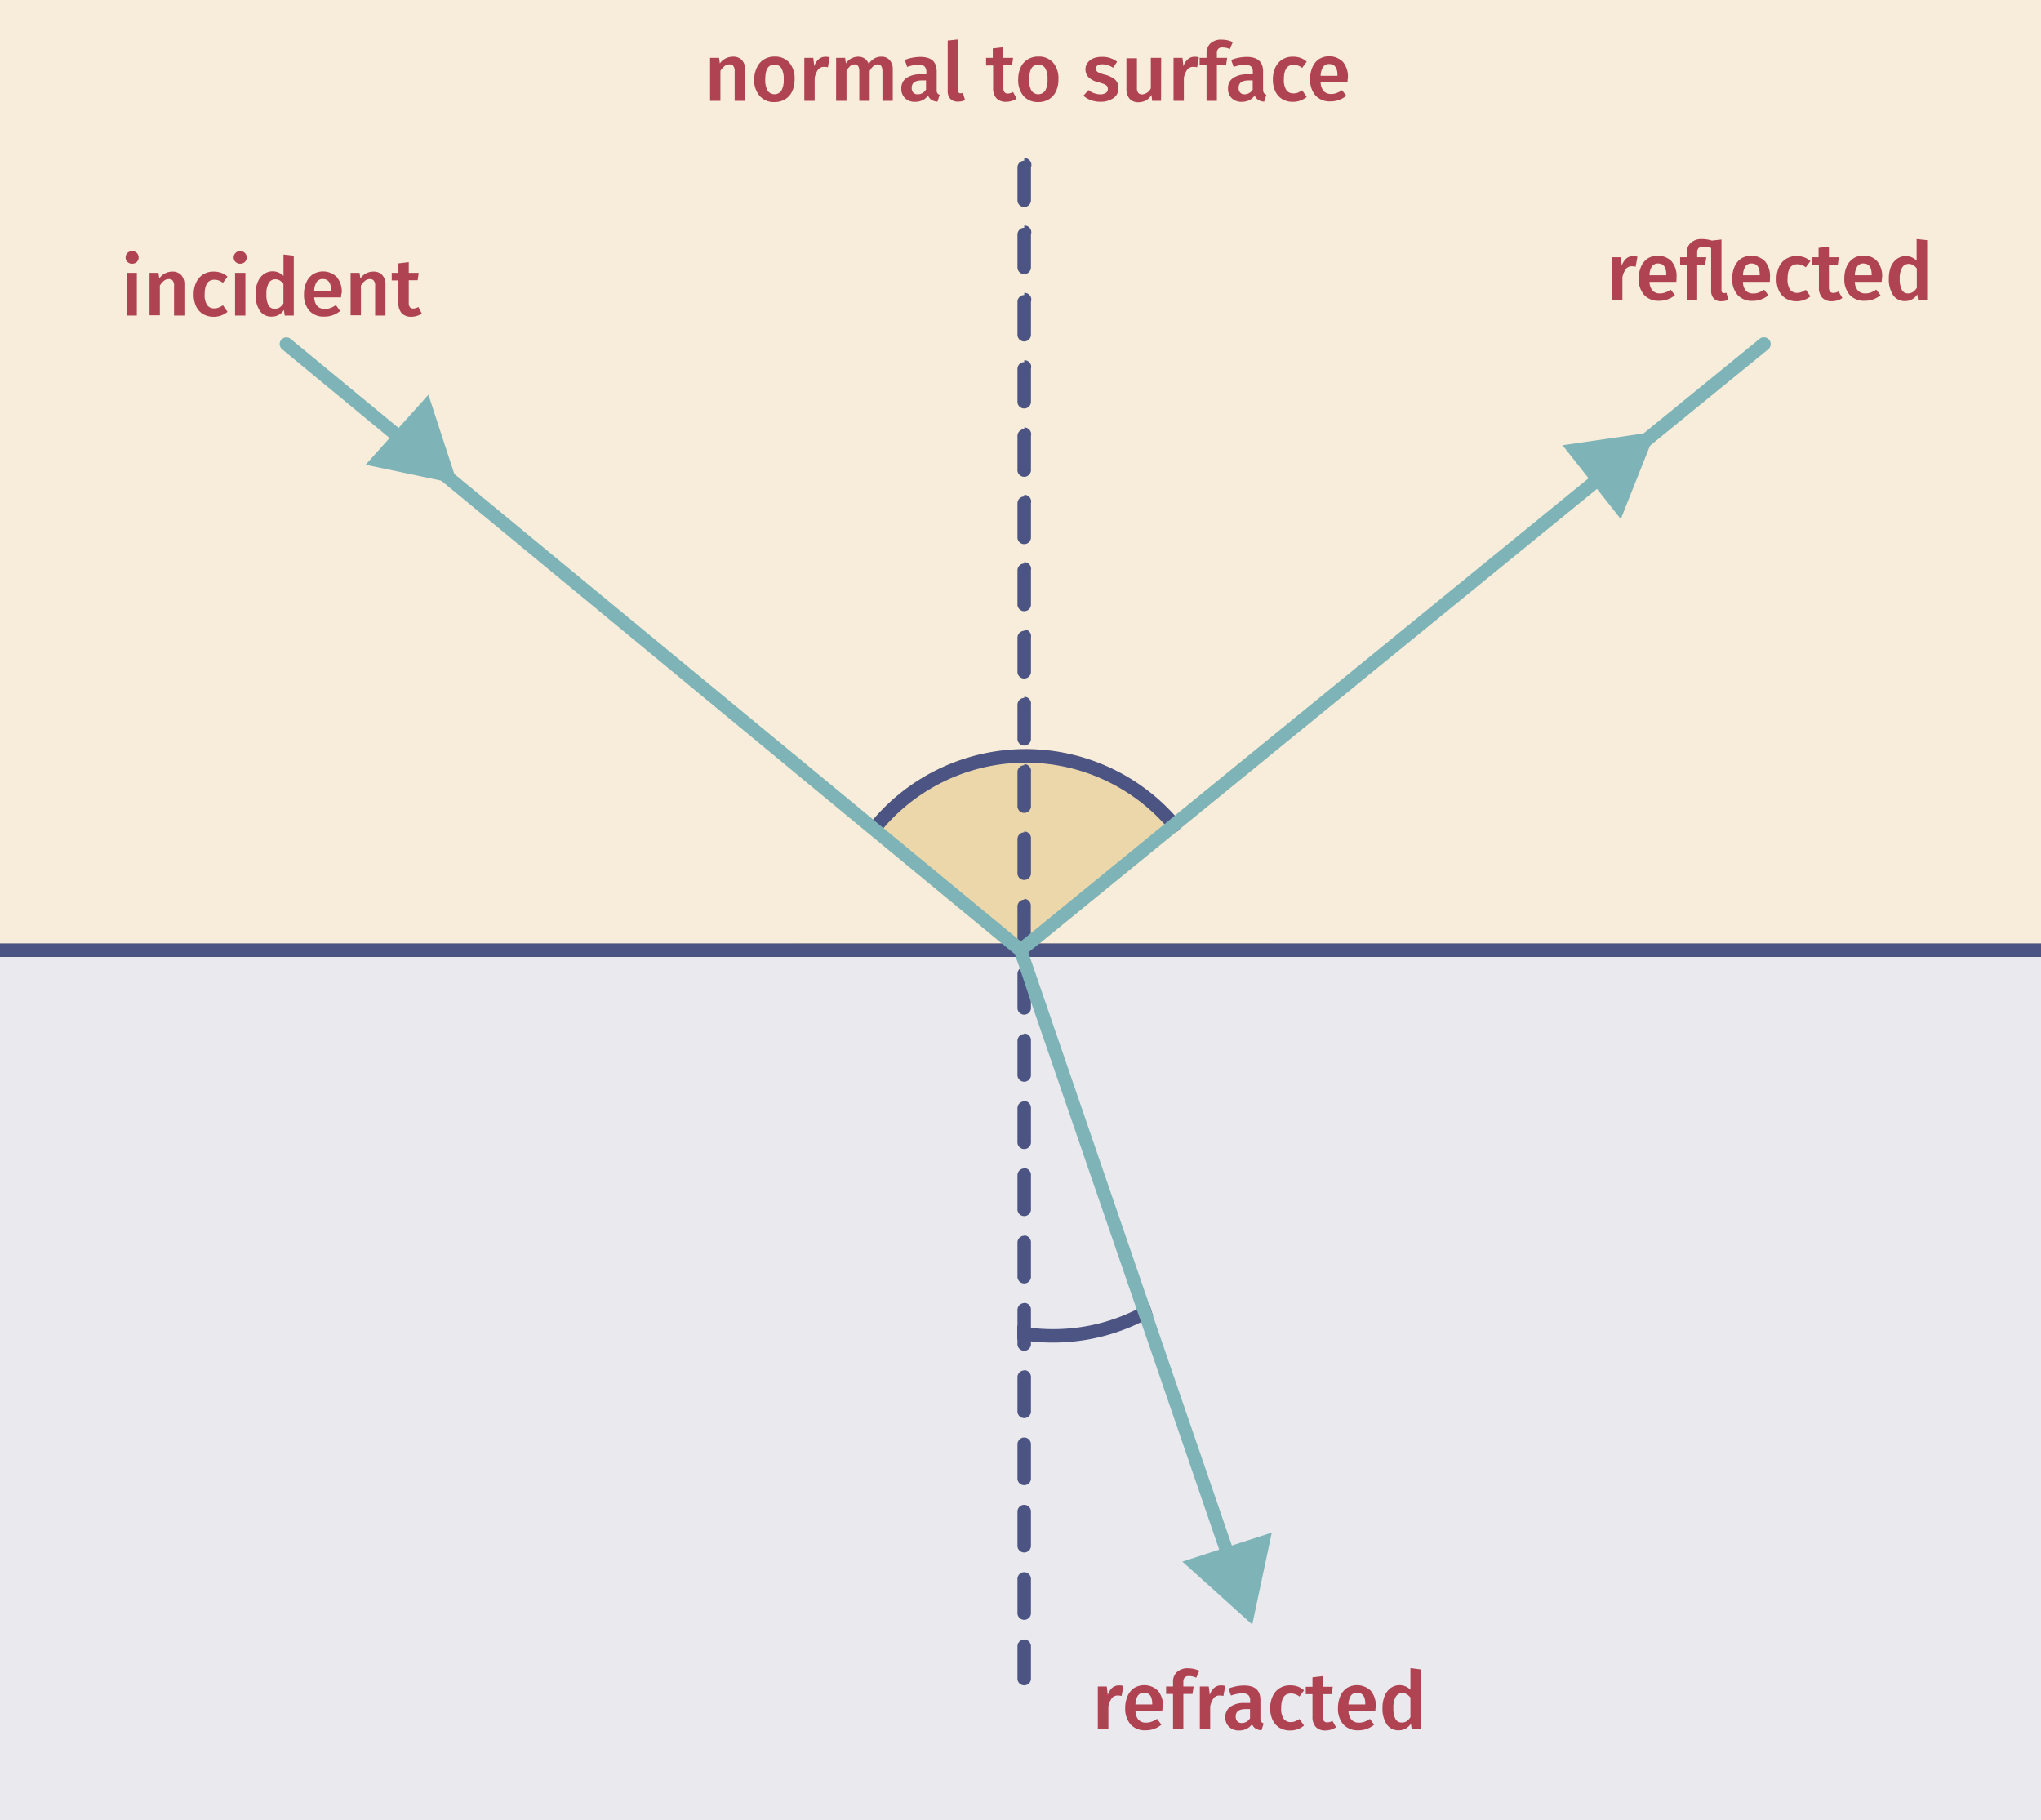 <?xml version="1.0" encoding="UTF-8"?> <svg xmlns="http://www.w3.org/2000/svg" id="fce777da-d053-44c7-92e4-d4c3348ec073" data-name="Layer 1" viewBox="0 0 365.3 325.77"><rect x="0" y="0" width="365.3" height="325.77" fill="#333333" stroke="none"/><title>reflected_and_refracted</title><rect y="171.24" width="365.3" height="154.53" fill="#eaeaee"></rect><rect width="365.3" height="170.05" fill="#f7edda"></rect><path d="M228.05,165.8l-24.52,20h41.61V187H159.31v-1.21h37.5l-37.5-30.94v-3.14l14.47,11.94a35.88,35.88,0,0,1,54-.72l17.38-14.17v3.11l-16.43,13.39a1,1,0,0,1-.25.32A1.36,1.36,0,0,1,228.05,165.8Z" transform="translate(-17.51 -16.96)" fill="#ecd7ab"></path><rect y="168.83" width="365.3" height="2.41" fill="#4b5483"></rect><path d="M228.71,165.26a1,1,0,0,1-.25.32,1.36,1.36,0,0,1-.41.22,1.22,1.22,0,0,1-1.29-.37c-.28-.34-.57-.67-.85-1a33.52,33.52,0,0,0-50.28.74c-.24.28-.48.57-.71.86a1.21,1.21,0,0,1-1.7.18,1.19,1.19,0,0,1-.18-1.68l.74-.9a35.88,35.88,0,0,1,54-.72c.29.31.57.63.84.95A1.16,1.16,0,0,1,228.71,165.26Z" transform="translate(-17.51 -16.96)" fill="#4b5483"></path><path d="M223.89,252.43c-.7.39-1.41.78-2.14,1.14a35.71,35.71,0,0,1-12.82,3.53A35.31,35.31,0,0,1,202,257c-.8-.08-1.61-.2-2.41-.35v-2.45c.8.16,1.61.28,2.41.38a34,34,0,0,0,6.69.13A33.34,33.34,0,0,0,221,251.27c.73-.36,1.45-.75,2.15-1.17Z" transform="translate(-17.51 -16.96)" fill="#4b5483"></path><path d="M200.83,310.36a1.21,1.21,0,0,0-1.21,1.21v5.89a1.21,1.21,0,0,0,2.41,0v-5.89A1.21,1.21,0,0,0,200.83,310.36Zm0-12.05a1.21,1.21,0,0,0-1.21,1.21v6a1.21,1.21,0,1,0,2.41,0v-6A1.21,1.21,0,0,0,200.83,298.31Zm0-12.05a1.21,1.21,0,0,0-1.21,1.21v6a1.21,1.21,0,1,0,2.41,0v-6A1.21,1.21,0,0,0,200.83,286.26Zm0-12.05a1.21,1.21,0,0,0-1.21,1.21v6a1.21,1.21,0,1,0,2.41,0v-6A1.21,1.21,0,0,0,200.83,274.21Zm0-12a1.21,1.21,0,0,0-1.21,1.21v6a1.21,1.21,0,1,0,2.41,0v-6A1.21,1.21,0,0,0,200.83,262.16Zm0-12.05a1.21,1.21,0,0,0-1.21,1.21v6a1.21,1.21,0,1,0,2.41,0v-6A1.21,1.21,0,0,0,200.83,250.11Zm0-12.05a1.21,1.21,0,0,0-1.21,1.21v6a1.21,1.21,0,1,0,2.41,0v-6A1.21,1.21,0,0,0,200.83,238.06Zm0-12.05a1.21,1.21,0,0,0-1.21,1.21v6a1.21,1.21,0,1,0,2.41,0v-6A1.21,1.21,0,0,0,200.83,226Zm0-12a1.21,1.21,0,0,0-1.21,1.21v6a1.21,1.21,0,1,0,2.41,0v-6A1.21,1.21,0,0,0,200.83,214Zm0-12.05a1.21,1.21,0,0,0-1.21,1.21v6a1.21,1.21,0,1,0,2.41,0v-6A1.21,1.21,0,0,0,200.83,201.91Zm0-12a1.23,1.23,0,0,0-.84.34,1.26,1.26,0,0,0-.37.87v6a1.21,1.21,0,1,0,2.41,0v-6A1.21,1.21,0,0,0,200.83,189.86Zm0-12.05a1.22,1.22,0,0,0-1.21,1.21v6a1.15,1.15,0,0,0,.29.77,1.18,1.18,0,0,0,.92.44,1.07,1.07,0,0,0,.25,0A1.19,1.19,0,0,0,202,185v-6A1.21,1.21,0,0,0,200.83,177.81Zm0-12.05a1.22,1.22,0,0,0-1.21,1.21v6a1.21,1.21,0,1,0,2.41,0v-6A1.21,1.21,0,0,0,200.83,165.76Zm0-12a1.22,1.22,0,0,0-1.21,1.21v6a1.21,1.21,0,1,0,2.41,0v-6A1.21,1.21,0,0,0,200.83,153.71Zm0-12.05a1.22,1.22,0,0,0-1.21,1.21v6a1.21,1.21,0,1,0,2.41,0v-6A1.21,1.21,0,0,0,200.83,141.66Zm0-12a1.22,1.22,0,0,0-1.21,1.21v6a1.21,1.21,0,1,0,2.41,0v-6A1.21,1.21,0,0,0,200.83,129.61Zm0-12.05a1.22,1.22,0,0,0-1.21,1.21v6a1.21,1.21,0,1,0,2.41,0v-6A1.21,1.21,0,0,0,200.83,117.56Zm0-12a1.22,1.22,0,0,0-1.21,1.21v6a1.21,1.21,0,1,0,2.41,0v-6A1.21,1.21,0,0,0,200.83,105.51Zm0-12.05a1.22,1.22,0,0,0-1.21,1.21v6a1.21,1.21,0,1,0,2.41,0v-6A1.21,1.21,0,0,0,200.83,93.46Zm0-12a1.21,1.21,0,0,0-1.21,1.2v6a1.21,1.21,0,0,0,2.41,0v-6A1.2,1.2,0,0,0,200.83,81.42Zm0-12a1.21,1.21,0,0,0-1.21,1.2v6a1.21,1.21,0,0,0,2.41,0v-6A1.2,1.2,0,0,0,200.83,69.37Zm0-12.05a1.21,1.21,0,0,0-1.21,1.2v6a1.21,1.21,0,0,0,2.41,0v-6A1.2,1.2,0,0,0,200.83,57.32Zm0-12a1.21,1.21,0,0,0-1.21,1.2v6a1.21,1.21,0,0,0,2.41,0v-6A1.2,1.2,0,0,0,200.83,45.27Z" transform="translate(-17.51 -16.96)" fill="#4b5483"></path><path d="M240.91,305.67a1.44,1.44,0,0,1-.4.06,1.2,1.2,0,0,1-1.13-.8l-17.63-51.36-.8-2.3L202,196.15l-2-6-1-2.82a1.21,1.21,0,0,1,.75-1.53.43.43,0,0,1,.14,0,1.21,1.21,0,0,1,1.17.41,1,1,0,0,1,.22.38l21.8,63.5.79,2.33,17.76,51.71A1.2,1.2,0,0,1,240.91,305.67Z" transform="translate(-17.51 -16.96)" fill="#7eb4b7"></path><path d="M334,79.46l-88.82,72.41-16.43,13.39-.66.54-24.52,20L202.05,187l-1.14.92a1.16,1.16,0,0,1-.75.28,1.19,1.19,0,0,1-.76-.28l-1.12-.92-1.47-1.21-37.5-30.94L68,79.46a1.2,1.2,0,1,1,1.54-1.85l89.81,74.1,14.47,11.94,1.85,1.54,24.54,20.24,25.74-21,1.85-1.52,17.38-14.17L332.43,77.6A1.2,1.2,0,0,1,334,79.46Z" transform="translate(-17.51 -16.96)" fill="#7eb4b7"></path><polygon points="81.91 86.64 73.67 84.9 65.44 83.17 71.06 76.9 76.68 70.64 79.29 78.64 81.91 86.64" fill="#7eb4b7"></polygon><polygon points="296.32 77.25 293.2 85.07 290.09 92.89 284.88 86.29 279.66 79.68 287.99 78.47 296.32 77.25" fill="#7eb4b7"></polygon><polygon points="224.13 290.73 217.88 285.09 211.62 279.46 219.63 276.86 227.63 274.27 225.88 282.5 224.13 290.73" fill="#7eb4b7"></polygon><g opacity="0.96"><path d="M218.58,318.67l-.32,1.79a3.23,3.23,0,0,0-.68-.08,1.31,1.31,0,0,0-1.07.48,3.72,3.72,0,0,0-.62,1.49v4.07H214v-7.65h1.6l.18,1.51a2.82,2.82,0,0,1,.79-1.27,1.83,1.83,0,0,1,1.2-.44A2.66,2.66,0,0,1,218.58,318.67Z" transform="translate(-17.51 -16.96)" fill="#ad3c4c"></path><path d="M225.54,323.17h-4.8a2.44,2.44,0,0,0,.57,1.59,1.78,1.78,0,0,0,1.3.48,2.77,2.77,0,0,0,1-.17,4.24,4.24,0,0,0,1-.51l.77,1.05a4.37,4.37,0,0,1-2.83,1,3.42,3.42,0,0,1-2.7-1.07,4.26,4.26,0,0,1-.95-2.92,5.29,5.29,0,0,1,.41-2.11,3.4,3.4,0,0,1,1.17-1.46,3.51,3.51,0,0,1,4.31.5,4.23,4.23,0,0,1,.88,2.84C225.58,322.51,225.56,322.76,225.54,323.17Zm-1.8-1.29c0-1.34-.49-2-1.49-2a1.28,1.28,0,0,0-1.06.5,3,3,0,0,0-.45,1.6h3Z" transform="translate(-17.51 -16.96)" fill="#ad3c4c"></path><path d="M229.55,317.16a1.14,1.14,0,0,0-.24.8v.81h1.84l-.21,1.33h-1.63v6.32h-1.85V320.1h-1.24v-1.33h1.24v-.84a2.31,2.31,0,0,1,.7-1.75,2.75,2.75,0,0,1,2-.67,4.82,4.82,0,0,1,2,.44l-.54,1.25a2.82,2.82,0,0,0-1.25-.29A1,1,0,0,0,229.55,317.16Z" transform="translate(-17.51 -16.96)" fill="#ad3c4c"></path><path d="M236.8,318.67l-.32,1.79a3.23,3.23,0,0,0-.68-.08,1.31,1.31,0,0,0-1.07.48,3.72,3.72,0,0,0-.62,1.49v4.07h-1.85v-7.65h1.6l.18,1.51a2.82,2.82,0,0,1,.79-1.27,1.83,1.83,0,0,1,1.2-.44A2.66,2.66,0,0,1,236.8,318.67Z" transform="translate(-17.51 -16.96)" fill="#ad3c4c"></path><path d="M243.24,325.06a.89.89,0,0,0,.44.32l-.39,1.23a2.29,2.29,0,0,1-1.06-.32,1.57,1.57,0,0,1-.63-.79,2.52,2.52,0,0,1-1,.86,3.07,3.07,0,0,1-1.31.28,2.47,2.47,0,0,1-1.8-.65,2.25,2.25,0,0,1-.67-1.71,2.19,2.19,0,0,1,.91-1.9,4.31,4.31,0,0,1,2.58-.66h.95v-.43a1.29,1.29,0,0,0-.34-1,1.61,1.61,0,0,0-1.09-.3,6.4,6.4,0,0,0-2,.4l-.44-1.25a7.68,7.68,0,0,1,2.78-.55c2,0,2.93.87,2.93,2.63v3.21A1.25,1.25,0,0,0,243.24,325.06Zm-2-.7v-1.55h-.76c-1.2,0-1.8.44-1.8,1.33a1.19,1.19,0,0,0,.28.85,1,1,0,0,0,.81.31A1.65,1.65,0,0,0,241.28,324.36Z" transform="translate(-17.51 -16.96)" fill="#ad3c4c"></path><path d="M249.78,318.77a3.7,3.7,0,0,1,1.13.68l-.82,1.12a2.6,2.6,0,0,0-.75-.42,2.32,2.32,0,0,0-.8-.13c-1.15,0-1.72.87-1.72,2.61a3.19,3.19,0,0,0,.45,1.92,1.51,1.51,0,0,0,1.27.59,2.27,2.27,0,0,0,.75-.13,5.77,5.77,0,0,0,.8-.42l.82,1.17a3.8,3.8,0,0,1-2.47.88,3.69,3.69,0,0,1-1.91-.48,3.23,3.23,0,0,1-1.24-1.39,4.76,4.76,0,0,1-.44-2.11,5,5,0,0,1,.44-2.14,3.28,3.28,0,0,1,1.24-1.45,3.48,3.48,0,0,1,1.9-.51A4.07,4.07,0,0,1,249.78,318.77Z" transform="translate(-17.51 -16.96)" fill="#ad3c4c"></path><path d="M256.64,326.06a2.83,2.83,0,0,1-.91.43,3.5,3.5,0,0,1-1,.15A2.26,2.26,0,0,1,253,326a2.64,2.64,0,0,1-.58-1.86v-4h-1.2v-1.33h1.2v-1.69l1.85-.21v1.9h1.78l-.19,1.33h-1.59v4a1.29,1.29,0,0,0,.19.8.73.73,0,0,0,.62.25,1.92,1.92,0,0,0,.91-.27Z" transform="translate(-17.51 -16.96)" fill="#ad3c4c"></path><path d="M263.66,323.17h-4.8a2.49,2.49,0,0,0,.58,1.59,1.78,1.78,0,0,0,1.3.48,2.77,2.77,0,0,0,1-.17,4.24,4.24,0,0,0,.95-.51l.77,1.05a4.37,4.37,0,0,1-2.83,1,3.42,3.42,0,0,1-2.7-1.07,4.26,4.26,0,0,1-.95-2.92,5.29,5.29,0,0,1,.41-2.11,3.4,3.4,0,0,1,1.17-1.46,3.51,3.51,0,0,1,4.31.5,4.23,4.23,0,0,1,.88,2.84C263.71,322.51,263.69,322.76,263.66,323.17Zm-1.79-1.29c0-1.34-.49-2-1.49-2a1.28,1.28,0,0,0-1.06.5,3,3,0,0,0-.46,1.6h3Z" transform="translate(-17.51 -16.96)" fill="#ad3c4c"></path><path d="M271.81,315.71v10.71h-1.64l-.13-1a2.64,2.64,0,0,1-.92.87,2.51,2.51,0,0,1-1.26.32,2.48,2.48,0,0,1-2.16-1.08,5.13,5.13,0,0,1-.75-2.95,5.45,5.45,0,0,1,.38-2.09,3.2,3.2,0,0,1,1.08-1.44,2.71,2.71,0,0,1,3.54.3v-3.87ZM269.25,325a2.44,2.44,0,0,0,.7-.75v-3.5a2.44,2.44,0,0,0-.67-.6,1.46,1.46,0,0,0-.79-.21,1.32,1.32,0,0,0-1.16.66,3.75,3.75,0,0,0-.43,2,4.06,4.06,0,0,0,.38,2,1.22,1.22,0,0,0,1.1.62A1.58,1.58,0,0,0,269.25,325Z" transform="translate(-17.51 -16.96)" fill="#ad3c4c"></path></g><g opacity="0.96"><path d="M42,62.23a1.13,1.13,0,0,1,.32.8,1.09,1.09,0,0,1-.32.8,1.18,1.18,0,0,1-.85.32,1.15,1.15,0,0,1-.83-.32,1.06,1.06,0,0,1-.33-.8,1.09,1.09,0,0,1,.33-.8,1.12,1.12,0,0,1,.83-.33A1.15,1.15,0,0,1,42,62.23ZM42,65.78v7.65H40.19V65.78Z" transform="translate(-17.51 -16.96)" fill="#ad3c4c"></path><path d="M49.94,66.18a2.42,2.42,0,0,1,.57,1.71v5.54H48.66V68.18a1.45,1.45,0,0,0-.24-1,.86.86,0,0,0-.7-.28,1.36,1.36,0,0,0-.86.3,3.43,3.43,0,0,0-.74.86v5.32H44.27V65.78h1.6l.15,1a2.83,2.83,0,0,1,2.32-1.22A2.07,2.07,0,0,1,49.94,66.18Z" transform="translate(-17.51 -16.96)" fill="#ad3c4c"></path><path d="M57.1,65.78a3.59,3.59,0,0,1,1.13.68l-.82,1.11a3.18,3.18,0,0,0-.75-.42,2.53,2.53,0,0,0-.8-.13c-1.14,0-1.72.88-1.72,2.62a3.19,3.19,0,0,0,.45,1.92,1.5,1.5,0,0,0,1.27.58,2,2,0,0,0,.75-.13,4.18,4.18,0,0,0,.8-.42l.82,1.17a3.79,3.79,0,0,1-2.47.89,3.69,3.69,0,0,1-1.91-.49,3.14,3.14,0,0,1-1.24-1.38,4.79,4.79,0,0,1-.44-2.11,5,5,0,0,1,.44-2.15,3.3,3.3,0,0,1,1.24-1.44,3.4,3.4,0,0,1,1.9-.52A4.06,4.06,0,0,1,57.1,65.78Z" transform="translate(-17.51 -16.96)" fill="#ad3c4c"></path><path d="M61.34,62.23a1.13,1.13,0,0,1,.32.8,1.09,1.09,0,0,1-.32.8,1.18,1.18,0,0,1-.85.32,1.15,1.15,0,0,1-.83-.32,1.06,1.06,0,0,1-.33-.8,1.09,1.09,0,0,1,.33-.8,1.12,1.12,0,0,1,.83-.33A1.15,1.15,0,0,1,61.34,62.23Zm.09,3.55v7.65H59.58V65.78Z" transform="translate(-17.51 -16.96)" fill="#ad3c4c"></path><path d="M70.09,62.72V73.43H68.46l-.13-1a2.64,2.64,0,0,1-.92.87,2.52,2.52,0,0,1-1.27.32A2.47,2.47,0,0,1,64,72.56a5.09,5.09,0,0,1-.75-3,5.52,5.52,0,0,1,.37-2.09,3.31,3.31,0,0,1,1.08-1.44,2.71,2.71,0,0,1,1.63-.52,2.64,2.64,0,0,1,1.92.83V62.51ZM67.53,72a2.46,2.46,0,0,0,.71-.75v-3.5a2.85,2.85,0,0,0-.67-.61,1.57,1.57,0,0,0-.79-.2,1.31,1.31,0,0,0-1.16.66,3.65,3.65,0,0,0-.43,2,4.11,4.11,0,0,0,.37,2,1.22,1.22,0,0,0,1.1.61A1.66,1.66,0,0,0,67.53,72Z" transform="translate(-17.51 -16.96)" fill="#ad3c4c"></path><path d="M78.55,70.18h-4.8a2.44,2.44,0,0,0,.58,1.59,1.82,1.82,0,0,0,1.3.47,2.71,2.71,0,0,0,1-.16,4.59,4.59,0,0,0,1-.52l.76,1.06a4.41,4.41,0,0,1-2.83,1,3.44,3.44,0,0,1-2.7-1.07,4.27,4.27,0,0,1-.94-2.92,5.22,5.22,0,0,1,.4-2.11,3.34,3.34,0,0,1,1.17-1.46,3.48,3.48,0,0,1,4.31.49,4.2,4.2,0,0,1,.88,2.84C78.59,69.52,78.58,69.77,78.55,70.18Zm-1.79-1.29c0-1.34-.5-2-1.49-2a1.26,1.26,0,0,0-1.06.5,2.93,2.93,0,0,0-.46,1.6h3Z" transform="translate(-17.51 -16.96)" fill="#ad3c4c"></path><path d="M85.93,66.18a2.42,2.42,0,0,1,.57,1.71v5.54H84.65V68.18a1.45,1.45,0,0,0-.24-1,.86.86,0,0,0-.7-.28,1.36,1.36,0,0,0-.86.3,3.43,3.43,0,0,0-.74.86v5.32H80.26V65.78h1.6l.15,1a2.83,2.83,0,0,1,2.32-1.22A2.07,2.07,0,0,1,85.93,66.18Z" transform="translate(-17.51 -16.96)" fill="#ad3c4c"></path><path d="M93,73.07a2.83,2.83,0,0,1-.91.43,3.48,3.48,0,0,1-1,.15A2.27,2.27,0,0,1,89.4,73a2.64,2.64,0,0,1-.58-1.86v-4h-1.2V65.78h1.2V64.09l1.85-.22v1.91h1.78l-.19,1.33H90.67v4a1.3,1.3,0,0,0,.19.81.76.76,0,0,0,.62.25,1.83,1.83,0,0,0,.91-.28Z" transform="translate(-17.51 -16.96)" fill="#ad3c4c"></path></g><g opacity="0.96"><path d="M150.3,27.71a2.42,2.42,0,0,1,.57,1.71V35H149V29.71a1.45,1.45,0,0,0-.24-.95.89.89,0,0,0-.7-.28,1.34,1.34,0,0,0-.86.3,3.43,3.43,0,0,0-.75.86V35h-1.85V27.31h1.61l.14,1a2.84,2.84,0,0,1,2.33-1.21A2.08,2.08,0,0,1,150.3,27.71Z" transform="translate(-17.51 -16.96)" fill="#ad3c4c"></path><path d="M158.79,28.17a4.35,4.35,0,0,1,.94,3,4.9,4.9,0,0,1-.43,2.12,3.27,3.27,0,0,1-1.25,1.42,3.5,3.5,0,0,1-1.92.51,3.32,3.32,0,0,1-2.64-1.08,4.31,4.31,0,0,1-1-3A5,5,0,0,1,153,29a3.28,3.28,0,0,1,1.26-1.42,3.54,3.54,0,0,1,1.93-.5A3.38,3.38,0,0,1,158.79,28.17Zm-4.31,3a3.83,3.83,0,0,0,.41,2,1.5,1.5,0,0,0,2.48,0,3.81,3.81,0,0,0,.41-2,3.81,3.81,0,0,0-.41-2,1.36,1.36,0,0,0-1.22-.64C155,28.5,154.48,29.38,154.48,31.13Z" transform="translate(-17.51 -16.96)" fill="#ad3c4c"></path><path d="M166,27.21,165.69,29a3.23,3.23,0,0,0-.68-.08,1.31,1.31,0,0,0-1.07.48,3.74,3.74,0,0,0-.62,1.48V35h-1.85V27.31h1.6l.18,1.51a2.69,2.69,0,0,1,.79-1.27,1.83,1.83,0,0,1,1.2-.44A2.66,2.66,0,0,1,166,27.21Z" transform="translate(-17.51 -16.96)" fill="#ad3c4c"></path><path d="M176.75,27.72a2.48,2.48,0,0,1,.55,1.7V35h-1.85V29.71q0-1.23-.84-1.23a1.12,1.12,0,0,0-.77.29,3.32,3.32,0,0,0-.67.87V35h-1.86V29.71c0-.82-.28-1.23-.83-1.23a1.17,1.17,0,0,0-.79.29,3.32,3.32,0,0,0-.67.87V35h-1.86V27.31h1.61l.14,1a2.63,2.63,0,0,1,2.22-1.21,2,2,0,0,1,1.15.34,1.92,1.92,0,0,1,.7.94,3.63,3.63,0,0,1,1-.95,2.44,2.44,0,0,1,1.28-.33A1.87,1.87,0,0,1,176.75,27.72Z" transform="translate(-17.51 -16.96)" fill="#ad3c4c"></path><path d="M185.25,33.6a.89.89,0,0,0,.44.32l-.39,1.23a2.33,2.33,0,0,1-1.07-.32,1.61,1.61,0,0,1-.62-.79,2.52,2.52,0,0,1-1,.86,3.1,3.1,0,0,1-1.31.28,2.51,2.51,0,0,1-1.81-.65,2.31,2.31,0,0,1-.66-1.71,2.21,2.21,0,0,1,.9-1.9,4.31,4.31,0,0,1,2.58-.66h1v-.43a1.37,1.37,0,0,0-.34-1,1.69,1.69,0,0,0-1.09-.29,6.45,6.45,0,0,0-2,.4l-.43-1.26a7.82,7.82,0,0,1,2.77-.54c2,0,2.94.87,2.94,2.63v3.21A1.25,1.25,0,0,0,185.25,33.6Zm-2-.71V31.35h-.77c-1.19,0-1.79.44-1.79,1.33a1.24,1.24,0,0,0,.27.85,1.06,1.06,0,0,0,.81.3A1.64,1.64,0,0,0,183.29,32.89Z" transform="translate(-17.51 -16.96)" fill="#ad3c4c"></path><path d="M187.63,34.67a2,2,0,0,1-.5-1.46v-9l1.85-.2v9.1c0,.36.15.54.44.54a1.29,1.29,0,0,0,.43-.07l.39,1.3a3,3,0,0,1-1.23.26A1.83,1.83,0,0,1,187.63,34.67Z" transform="translate(-17.51 -16.96)" fill="#ad3c4c"></path><path d="M199.47,34.6a2.83,2.83,0,0,1-.91.43,3.5,3.5,0,0,1-1,.15,2.3,2.3,0,0,1-1.71-.64,2.64,2.64,0,0,1-.59-1.86v-4H194V27.31h1.2V25.62l1.86-.22v1.91h1.78l-.19,1.33H197.1v4a1.3,1.3,0,0,0,.19.81.73.73,0,0,0,.62.25,1.83,1.83,0,0,0,.91-.28Z" transform="translate(-17.51 -16.96)" fill="#ad3c4c"></path><path d="M206,28.17a4.3,4.3,0,0,1,.95,3,4.9,4.9,0,0,1-.43,2.12,3.27,3.27,0,0,1-1.25,1.42,3.5,3.5,0,0,1-1.92.51,3.36,3.36,0,0,1-2.65-1.08,4.36,4.36,0,0,1-.95-3A5,5,0,0,1,200.2,29a3.28,3.28,0,0,1,1.26-1.42,3.54,3.54,0,0,1,1.93-.5A3.34,3.34,0,0,1,206,28.17Zm-4.3,3a3.83,3.83,0,0,0,.41,2,1.5,1.5,0,0,0,2.48,0,3.81,3.81,0,0,0,.41-2,3.81,3.81,0,0,0-.41-2,1.36,1.36,0,0,0-1.22-.64C202.28,28.5,201.72,29.38,201.72,31.13Z" transform="translate(-17.51 -16.96)" fill="#ad3c4c"></path><path d="M217.45,28l-.72,1.08a3.6,3.6,0,0,0-1.92-.62,1.46,1.46,0,0,0-.85.21.63.63,0,0,0-.31.56.75.75,0,0,0,.13.43,1.2,1.2,0,0,0,.47.32,6.11,6.11,0,0,0,1,.34,4.44,4.44,0,0,1,1.84.89,2,2,0,0,1,.6,1.53,2.08,2.08,0,0,1-.92,1.79,4,4,0,0,1-2.3.64,5,5,0,0,1-1.72-.29,4,4,0,0,1-1.33-.8l.92-1a3.44,3.44,0,0,0,2.08.76,1.77,1.77,0,0,0,1-.25.76.76,0,0,0,.37-.68.93.93,0,0,0-.13-.53,1.28,1.28,0,0,0-.5-.35,9.43,9.43,0,0,0-1.1-.36,3.74,3.74,0,0,1-1.72-.89,2,2,0,0,1-.55-1.43,1.87,1.87,0,0,1,.37-1.14,2.44,2.44,0,0,1,1-.8,3.92,3.92,0,0,1,1.54-.28A4.26,4.26,0,0,1,217.45,28Z" transform="translate(-17.51 -16.96)" fill="#ad3c4c"></path><path d="M225.32,35h-1.6l-.11-1.07a2.69,2.69,0,0,1-1,1,2.75,2.75,0,0,1-1.35.32,2,2,0,0,1-1.58-.63,2.54,2.54,0,0,1-.56-1.74v-5.5H221v5.27a1.46,1.46,0,0,0,.23.92.85.85,0,0,0,.71.28,1.88,1.88,0,0,0,1.55-1.09V27.31h1.85Z" transform="translate(-17.51 -16.96)" fill="#ad3c4c"></path><path d="M232.09,27.21,231.77,29a3.23,3.23,0,0,0-.68-.08,1.31,1.31,0,0,0-1.07.48,3.74,3.74,0,0,0-.62,1.48V35h-1.85V27.31h1.6l.18,1.51a2.69,2.69,0,0,1,.79-1.27,1.83,1.83,0,0,1,1.2-.44A2.66,2.66,0,0,1,232.09,27.21Z" transform="translate(-17.51 -16.96)" fill="#ad3c4c"></path><path d="M235.55,25.7a1.14,1.14,0,0,0-.24.8v.81h1.84l-.2,1.33h-1.64V35h-1.85V28.64h-1.24V27.31h1.24v-.84a2.34,2.34,0,0,1,.7-1.75,2.75,2.75,0,0,1,2-.67,4.6,4.6,0,0,1,2,.44l-.53,1.25a2.89,2.89,0,0,0-1.26-.29A1,1,0,0,0,235.55,25.7Z" transform="translate(-17.51 -16.96)" fill="#ad3c4c"></path><path d="M243.72,33.6a.89.89,0,0,0,.44.32l-.39,1.23a2.29,2.29,0,0,1-1.06-.32,1.57,1.57,0,0,1-.63-.79,2.52,2.52,0,0,1-1,.86,3.07,3.07,0,0,1-1.31.28,2.47,2.47,0,0,1-1.8-.65,2.28,2.28,0,0,1-.67-1.71,2.19,2.19,0,0,1,.91-1.9,4.31,4.31,0,0,1,2.58-.66h.95v-.43a1.33,1.33,0,0,0-.34-1,1.67,1.67,0,0,0-1.09-.29,6.4,6.4,0,0,0-2,.4l-.44-1.26a7.87,7.87,0,0,1,2.78-.54c1.95,0,2.93.87,2.93,2.63v3.21A1.25,1.25,0,0,0,243.72,33.6Zm-2-.71V31.35H241c-1.2,0-1.8.44-1.8,1.33a1.19,1.19,0,0,0,.28.85,1,1,0,0,0,.81.3A1.64,1.64,0,0,0,241.76,32.89Z" transform="translate(-17.51 -16.96)" fill="#ad3c4c"></path><path d="M250.26,27.31a3.59,3.59,0,0,1,1.13.68l-.82,1.12a2.6,2.6,0,0,0-.75-.42,2.32,2.32,0,0,0-.8-.13c-1.15,0-1.72.87-1.72,2.61a3.19,3.19,0,0,0,.45,1.92,1.5,1.5,0,0,0,1.27.58,2.27,2.27,0,0,0,.75-.12,5,5,0,0,0,.8-.43l.82,1.18a3.8,3.8,0,0,1-2.47.88,3.6,3.6,0,0,1-1.91-.49,3.14,3.14,0,0,1-1.24-1.38,4.76,4.76,0,0,1-.44-2.11,5.07,5.07,0,0,1,.44-2.15A3.3,3.3,0,0,1,247,27.61a3.48,3.48,0,0,1,1.9-.51A4.07,4.07,0,0,1,250.26,27.31Z" transform="translate(-17.51 -16.96)" fill="#ad3c4c"></path><path d="M258.68,31.71h-4.8a2.44,2.44,0,0,0,.58,1.59,1.78,1.78,0,0,0,1.3.48,2.71,2.71,0,0,0,.95-.17,4.52,4.52,0,0,0,1-.51l.76,1a4.37,4.37,0,0,1-2.83,1,3.42,3.42,0,0,1-2.7-1.07,4.25,4.25,0,0,1-.94-2.92,5.29,5.29,0,0,1,.4-2.11,3.4,3.4,0,0,1,1.17-1.46,3.51,3.51,0,0,1,4.31.5,4.16,4.16,0,0,1,.88,2.84C258.72,31.05,258.71,31.3,258.68,31.71Zm-1.79-1.29c0-1.34-.5-2-1.49-2a1.28,1.28,0,0,0-1.07.5,3.05,3.05,0,0,0-.45,1.6h3Z" transform="translate(-17.51 -16.96)" fill="#ad3c4c"></path></g><g opacity="0.96"><path d="M310.58,62.9l-.32,1.79a3.23,3.23,0,0,0-.68-.08,1.31,1.31,0,0,0-1.07.48,3.87,3.87,0,0,0-.62,1.49v4.07H306V63h1.61l.17,1.51a2.82,2.82,0,0,1,.79-1.27,1.83,1.83,0,0,1,1.2-.44A2.66,2.66,0,0,1,310.58,62.9Z" transform="translate(-17.51 -16.96)" fill="#ad3c4c"></path><path d="M317.54,67.4h-4.8a2.44,2.44,0,0,0,.57,1.59,1.79,1.79,0,0,0,1.31.48,2.75,2.75,0,0,0,.95-.17,4.24,4.24,0,0,0,.95-.51l.77,1a4.37,4.37,0,0,1-2.83,1,3.42,3.42,0,0,1-2.7-1.07,4.26,4.26,0,0,1-.95-2.92,5.29,5.29,0,0,1,.41-2.11,3.4,3.4,0,0,1,1.17-1.46,3.51,3.51,0,0,1,4.31.5,4.18,4.18,0,0,1,.88,2.84C317.58,66.74,317.57,67,317.54,67.4Zm-1.8-1.29c0-1.34-.49-2-1.49-2a1.28,1.28,0,0,0-1.06.5,3,3,0,0,0-.45,1.6h3Z" transform="translate(-17.51 -16.96)" fill="#ad3c4c"></path><path d="M326.88,70.61a3.49,3.49,0,0,1-1.32.26,1.73,1.73,0,0,1-1.33-.5,2.05,2.05,0,0,1-.46-1.45V61.33a4.57,4.57,0,0,0-1.38-.21,1.27,1.27,0,0,0-.88.25,1.12,1.12,0,0,0-.24.81V63h1.63l-.2,1.33h-1.43v6.32h-1.85V64.33h-1.2V63h1.2v-.84a2.31,2.31,0,0,1,.7-1.75,2.89,2.89,0,0,1,2.06-.67,6.18,6.18,0,0,1,1.72.27l1.72-.19v9a.75.75,0,0,0,.1.45.39.39,0,0,0,.33.14,1.35,1.35,0,0,0,.44-.07Z" transform="translate(-17.51 -16.96)" fill="#ad3c4c"></path><path d="M334.27,67.4h-4.8A2.44,2.44,0,0,0,330,69a1.78,1.78,0,0,0,1.3.48,2.77,2.77,0,0,0,1-.17,4.24,4.24,0,0,0,.95-.51l.77,1a4.37,4.37,0,0,1-2.83,1,3.42,3.42,0,0,1-2.7-1.07,4.26,4.26,0,0,1-.95-2.92,5.29,5.29,0,0,1,.41-2.11,3.4,3.4,0,0,1,1.17-1.46,3.51,3.51,0,0,1,4.31.5,4.23,4.23,0,0,1,.88,2.84C334.31,66.74,334.29,67,334.27,67.4Zm-1.8-1.29c0-1.34-.49-2-1.49-2a1.28,1.28,0,0,0-1.06.5,3,3,0,0,0-.45,1.6h3Z" transform="translate(-17.51 -16.96)" fill="#ad3c4c"></path><path d="M340.4,63a3.75,3.75,0,0,1,1.14.68l-.83,1.12a2.6,2.6,0,0,0-.75-.42,2.22,2.22,0,0,0-.79-.13c-1.15,0-1.72.87-1.72,2.61a3.27,3.27,0,0,0,.44,1.92,1.53,1.53,0,0,0,1.28.59,2.17,2.17,0,0,0,.74-.13,4.83,4.83,0,0,0,.8-.42l.83,1.17a3.8,3.8,0,0,1-2.47.88,3.66,3.66,0,0,1-1.91-.48A3.25,3.25,0,0,1,335.91,69a4.76,4.76,0,0,1-.43-2.11,5,5,0,0,1,.43-2.14,3.3,3.3,0,0,1,1.25-1.45,3.47,3.47,0,0,1,1.89-.51A4.07,4.07,0,0,1,340.4,63Z" transform="translate(-17.51 -16.96)" fill="#ad3c4c"></path><path d="M347.26,70.29a2.78,2.78,0,0,1-.9.43,3.5,3.5,0,0,1-1,.15,2.26,2.26,0,0,1-1.71-.64,2.64,2.64,0,0,1-.59-1.86v-4h-1.2V63H343V61.31l1.85-.21V63h1.78l-.19,1.33h-1.59v4a1.28,1.28,0,0,0,.2.8.71.71,0,0,0,.61.25,1.88,1.88,0,0,0,.91-.27Z" transform="translate(-17.51 -16.96)" fill="#ad3c4c"></path><path d="M354.29,67.4h-4.8a2.44,2.44,0,0,0,.58,1.59,1.78,1.78,0,0,0,1.3.48,2.77,2.77,0,0,0,1-.17,4.71,4.71,0,0,0,.95-.51l.77,1a4.4,4.4,0,0,1-2.84,1,3.42,3.42,0,0,1-2.69-1.07,4.21,4.21,0,0,1-.95-2.92,5.29,5.29,0,0,1,.4-2.11,3.35,3.35,0,0,1,1.18-1.46,3.12,3.12,0,0,1,1.82-.52,3.09,3.09,0,0,1,2.48,1,4.18,4.18,0,0,1,.89,2.84C354.34,66.74,354.32,67,354.29,67.4Zm-1.79-1.29c0-1.34-.5-2-1.49-2a1.26,1.26,0,0,0-1.06.5,3,3,0,0,0-.46,1.6h3Z" transform="translate(-17.51 -16.96)" fill="#ad3c4c"></path><path d="M362.43,59.94V70.65H360.8l-.13-1a2.64,2.64,0,0,1-.92.87,2.51,2.51,0,0,1-1.26.32,2.47,2.47,0,0,1-2.16-1.08,5.13,5.13,0,0,1-.75-3,5.45,5.45,0,0,1,.37-2.09A3.27,3.27,0,0,1,357,63.31a2.73,2.73,0,0,1,3.55.3V59.74Zm-2.56,9.29a2.46,2.46,0,0,0,.71-.75V65a2.44,2.44,0,0,0-.67-.6,1.48,1.48,0,0,0-.79-.21,1.31,1.31,0,0,0-1.16.66,3.65,3.65,0,0,0-.43,2,4.06,4.06,0,0,0,.38,2,1.21,1.21,0,0,0,1.1.62A1.57,1.57,0,0,0,359.87,69.23Z" transform="translate(-17.51 -16.96)" fill="#ad3c4c"></path></g></svg> 